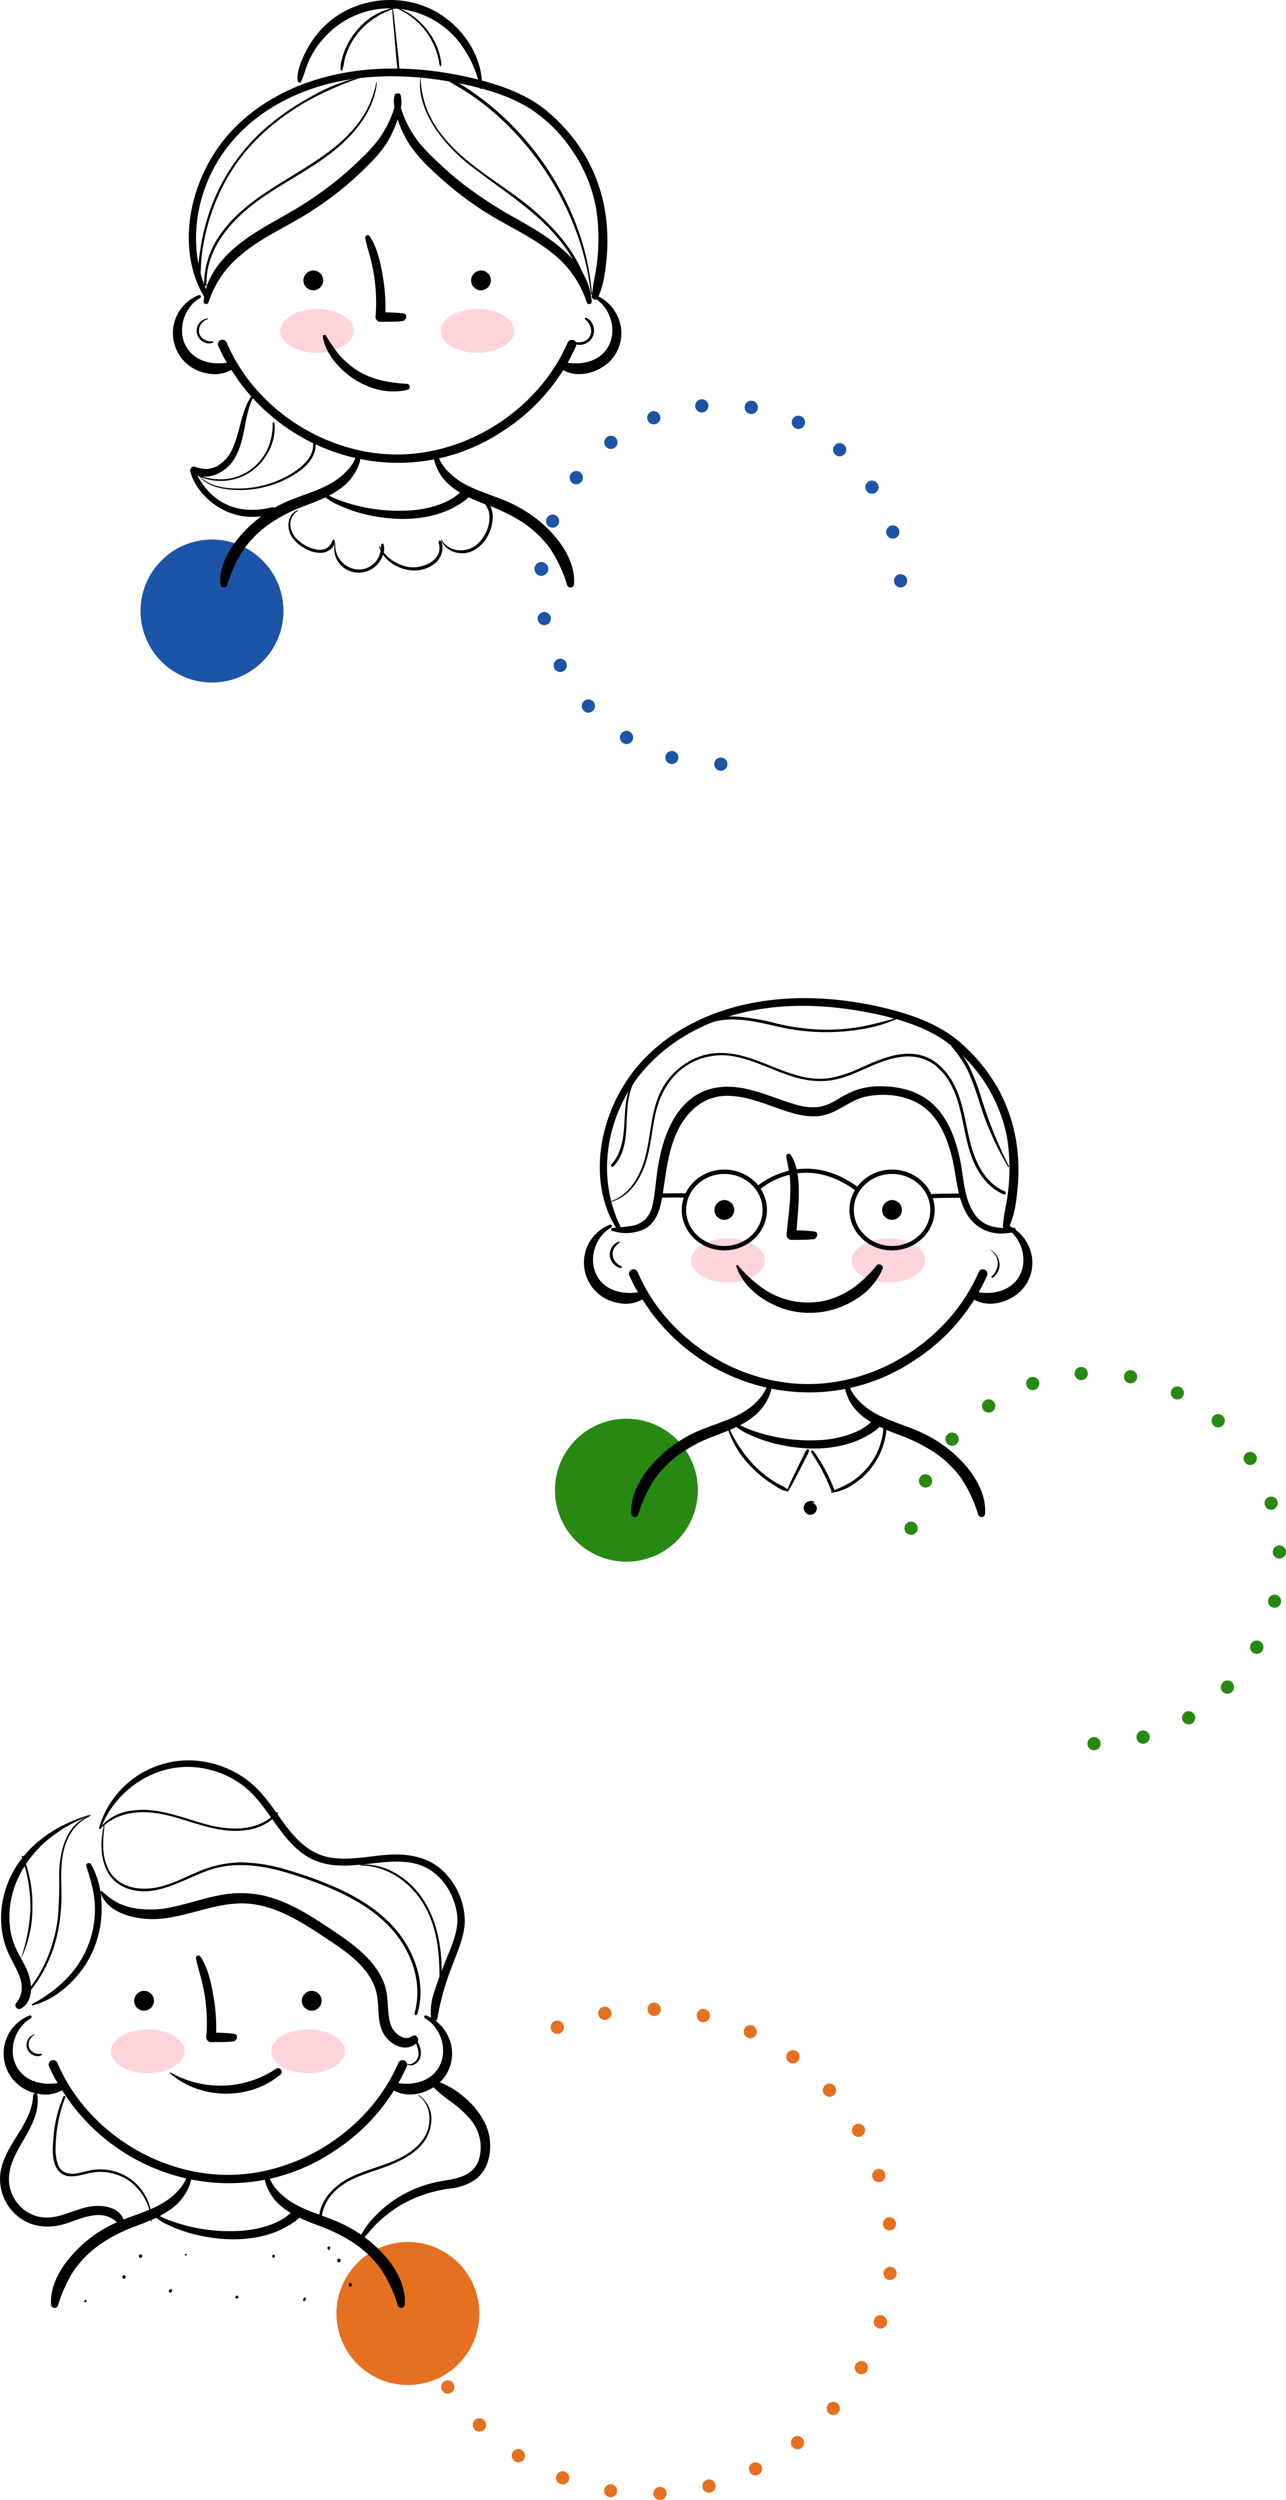 <svg id="グループ_8" data-name="グループ 8" xmlns="http://www.w3.org/2000/svg" xmlns:xlink="http://www.w3.org/1999/xlink" width="350" height="680" viewBox="0 0 350 680">
  <defs>
    <clipPath id="clip-path">
      <rect id="長方形_5" data-name="長方形 5" width="350" height="680" fill="none"/>
    </clipPath>
  </defs>
  <g id="グループ_7" data-name="グループ 7" clip-path="url(#clip-path)">
    <path id="パス_59" data-name="パス 59" d="M130.4,629.694a19.447,19.447,0,1,1-19.447-19.418A19.432,19.432,0,0,1,130.4,629.694" transform="translate(0.067 -0.467)" fill="#e57020"/>
    <path id="パス_60" data-name="パス 60" d="M50.2,558.354c0,3.3-4.488,5.968-10.024,5.968s-10.023-2.672-10.023-5.968,4.487-5.969,10.023-5.969S50.2,555.058,50.2,558.354" transform="translate(0.022 -0.423)" fill="#ffd4da"/>
    <path id="パス_61" data-name="パス 61" d="M73.781,558.354c0,3.3,4.488,5.968,10.024,5.968s10.023-2.672,10.023-5.968-4.487-5.969-10.023-5.969-10.024,2.672-10.024,5.969" transform="translate(0.054 -0.423)" fill="#ffd4da"/>
    <path id="パス_62" data-name="パス 62" d="M8.086,548.6A11.088,11.088,0,0,0,10.1,569.853a9.313,9.313,0,0,0,7.86-1.588c.755-.611-.07-1.757-.9-1.545-4.61,1.174-10.2.243-12.6-4.344-2.334-4.461-.362-10.541,3.95-13,.4-.23.132-.946-.325-.77" transform="translate(0.001 -0.42)"/>
    <path id="パス_63" data-name="パス 63" d="M115.572,549.372c4.312,2.463,6.284,8.543,3.95,13.005-2.4,4.585-7.988,5.517-12.6,4.343-.831-.211-1.657.933-.9,1.545,4,3.23,9.935,1.865,13.5-1.349a10.854,10.854,0,0,0,2.017-13.308A11.01,11.01,0,0,0,115.9,548.6c-.452-.174-.732.538-.325.77" transform="translate(0.078 -0.42)"/>
    <path id="パス_64" data-name="パス 64" d="M15.616,561.523c7.652,18.042,26.846,30.461,46.406,30.451s38.636-12.526,46.4-30.453a1.236,1.236,0,1,1,2.268.983,53.145,53.145,0,0,1-19.715,22.973c-23.566,15.863-55.02,9.427-71.764-13.091l-2.17-3.158q-.949-1.667-2-3.275c-.6-1.132-1.154-2.288-1.7-3.448a1.236,1.236,0,1,1,2.268-.983" transform="translate(0.01 -0.429)"/>
    <path id="パス_65" data-name="パス 65" d="M51.385,591.256c-.4.686-.567,1.459-.919,2.172a11.912,11.912,0,0,1-1.453,2.259,17.777,17.777,0,0,1-3.877,3.449c-3.426,2.279-7.47,3.419-11.265,4.914A35.186,35.186,0,0,0,17.39,616.595c-2.137,3.127-3.753,6.818-3.5,10.663a.96.96,0,0,0,1.876.254,39.664,39.664,0,0,1,4.071-9.111,28.8,28.8,0,0,1,7.03-7.237,40.811,40.811,0,0,1,9.679-5.055c3.752-1.436,7.526-2.8,10.69-5.351a13.879,13.879,0,0,0,3.585-4.293c.757-1.425,1.61-3.519,1.1-5.138a.3.3,0,0,0-.537-.07" transform="translate(0.01 -0.453)"/>
    <path id="パス_66" data-name="パス 66" d="M72.078,591.327c-.435,1.379.172,3.133.739,4.4a13.109,13.109,0,0,0,2.928,4.15c2.9,2.719,6.516,4.253,10.178,5.653a48.86,48.86,0,0,1,10.113,4.867,29.914,29.914,0,0,1,7.377,6.936,37.188,37.188,0,0,1,4.819,10.182.96.96,0,0,0,1.875-.254c.448-6.763-4.579-13.189-9.56-17.239a36.97,36.97,0,0,0-8.937-5.362c-3.852-1.631-7.954-2.74-11.607-4.817a19.1,19.1,0,0,1-4.476-3.535,12.405,12.405,0,0,1-1.772-2.447c-.465-.838-.658-1.78-1.141-2.6a.3.3,0,0,0-.537.07" transform="translate(0.053 -0.453)"/>
    <path id="パス_67" data-name="パス 67" d="M39.184,547.31a3.006,3.006,0,0,0,1.911-.789,3,3,0,0,0,.792-1.909l-.1-.718a2.7,2.7,0,0,0-.7-1.192l-.547-.421a2.7,2.7,0,0,0-1.364-.37,2.052,2.052,0,0,0-1.042.234,2.771,2.771,0,0,0-1.661,2.467l.1.717a2.694,2.694,0,0,0,.7,1.191l.547.422a2.679,2.679,0,0,0,1.364.368" transform="translate(0.027 -0.415)"/>
    <path id="パス_68" data-name="パス 68" d="M84.791,547.31a2.772,2.772,0,0,0,2.7-2.7l-.1-.718a2.7,2.7,0,0,0-.7-1.192l-.547-.421a2.7,2.7,0,0,0-1.364-.37,2.052,2.052,0,0,0-1.042.234,2.771,2.771,0,0,0-1.661,2.467l.1.717a2.694,2.694,0,0,0,.7,1.191l.547.422a2.679,2.679,0,0,0,1.364.368" transform="translate(0.06 -0.415)"/>
    <path id="パス_69" data-name="パス 69" d="M40.657,601.953a14.078,14.078,0,0,0,5.16,3.7,38.4,38.4,0,0,0,8.133,2.784c6.3,1.39,13.058,1.641,19.28-.3a23.7,23.7,0,0,0,4.872-2.112c1.427-.83,3.319-1.957,4.138-3.432a1.08,1.08,0,0,0-1.467-1.466c-1.264.719-2.266,1.894-3.521,2.671a20.208,20.208,0,0,1-3.877,1.859,30.035,30.035,0,0,1-8.942,1.619,46.838,46.838,0,0,1-17.281-2.522,22.592,22.592,0,0,1-6.229-3.147c-.215-.166-.407.169-.267.346" transform="translate(0.03 -0.46)"/>
    <path id="パス_70" data-name="パス 70" d="M53.313,533.1c.31,1.838.935,3.623,1.39,5.434.424,1.69.794,3.389,1.052,5.113a48.433,48.433,0,0,1,.345,10.893,1.338,1.338,0,0,0,1.327,1.325c1.97-.047,4.022.027,5.979-.19,1.069-.119,1.576-1.908.282-2.083-2.053-.28-4.191-.276-6.262-.377l1.327,1.325a50.954,50.954,0,0,0-.717-11.313c-.624-3.545-1.475-7.613-3.533-10.628a.655.655,0,0,0-1.192.5" transform="translate(0.039 -0.408)"/>
    <path id="パス_71" data-name="パス 71" d="M24.525,493.989C16.7,496.216,9.27,500.7,4.714,507.573c-4.738,7.147-5.945,16.547-2.269,24.405,1.967,4.2,5.467,8.7,2.026,13.12a1.018,1.018,0,0,0,1.229,1.59c3.575-1.943,3.042-7.13,1.728-10.273-.87-2.079-2.12-3.962-3.058-6.006a19.981,19.981,0,0,1-1.689-6.259c-.888-8.675,3.114-16.922,9.485-22.649a37.91,37.91,0,0,1,12.42-7.284c.14-.051.086-.269-.062-.227" transform="translate(0 -0.378)"/>
    <path id="パス_72" data-name="パス 72" d="M27.422,497.666c3.6-9.674,13.32-16.787,23.732-16.713a25.239,25.239,0,0,1,14.626,4.826c4.025,2.944,6.7,7.219,9.589,11.191,2.7,3.714,5.74,7.422,10.05,9.312,4.922,2.156,10.34,1.546,15.521.961,5.134-.579,10.791-1.277,15.5,1.378,4.371,2.466,7.1,7.207,7.889,12.07.744,4.576-1.554,9.17-3.193,13.323-1,2.527-2,5.057-2.809,7.653a17.524,17.524,0,0,0-1.053,7.511c.117.87,1.565,1.319,1.731.234a71.418,71.418,0,0,1,3.983-14.216c1.472-3.936,3.5-8.253,3.494-12.54a19.34,19.34,0,0,0-5.766-13.25c-4.009-3.895-9.371-4.89-14.786-4.583-5.49.311-11.162,1.789-16.643.656-5.166-1.066-8.74-4.759-11.764-8.842-2.991-4.039-5.659-8.44-9.635-11.617a27.037,27.037,0,0,0-14.845-5.789,25.374,25.374,0,0,0-26.1,18.3c-.089.314.371.429.481.133" transform="translate(0.02 -0.367)"/>
    <path id="パス_73" data-name="パス 73" d="M9.012,570.363C8.693,578.58.69,584.068.038,592.235A13.068,13.068,0,0,0,5.5,603.75c3.965,2.81,8.7,2.79,13.143,1.253s9.437-3.836,13.362.036c.829.816,1.958-.212,1.523-1.174-1.643-3.634-6.7-3.853-10.072-3.055-4.71,1.115-8.926,3.939-13.9,2.274a10.578,10.578,0,0,1-7.118-10c.015-4.053,2.272-7.638,4.228-11.034,2.089-3.625,4.122-7.538,3.5-11.848-.1-.678-1.131-.476-1.155.156" transform="translate(0 -0.436)"/>
    <path id="パス_74" data-name="パス 74" d="M98.615,609.49c1.661-1.681,3.024-3.581,4.812-5.162a37.741,37.741,0,0,1,5.643-4.167,36.852,36.852,0,0,1,13.465-4.484,14.81,14.81,0,0,0,6.728-2.38,9.959,9.959,0,0,0,3.348-4.649,14.311,14.311,0,0,0-1.24-11.765,22.023,22.023,0,0,0-5.253-6.162,21.472,21.472,0,0,0-7.066-4.117,1.036,1.036,0,0,0-1,1.717,44.25,44.25,0,0,0,5.237,4.223,27.563,27.563,0,0,1,4.871,4.6,11.719,11.719,0,0,1,2.058,10.843c-1.629,4.577-6.375,5.026-10.539,5.771a32.621,32.621,0,0,0-12.123,4.842,29.5,29.5,0,0,0-5.506,4.594,20.723,20.723,0,0,0-4.2,5.851c-.177.438.463.744.762.443" transform="translate(0.072 -0.434)"/>
    <path id="パス_75" data-name="パス 75" d="M8.941,545.828c5.542-1.442,10.3-5.43,13.6-10A28.078,28.078,0,0,0,27.6,517.9a22.664,22.664,0,0,0-2.827-10.457c-.4-.663-1.539-.239-1.289.543,1.232,3.84,2.34,7.552,2.346,11.627a26.748,26.748,0,0,1-2.4,11.213c-3.063,6.631-8.314,11.2-14.646,14.627a.206.206,0,0,0,.158.376" transform="translate(0.006 -0.388)"/>
    <path id="パス_76" data-name="パス 76" d="M27.305,515.124c2.039,6.008,10.267,7.572,15.781,7.206,8.091-.539,15.635-4.6,23.832-4.194,7.992.4,15.068,4.992,21.535,9.275,5.469,3.621,12.022,7.85,13.878,14.558,1.109,4.006-.088,8.791,2.552,12.326,1.982,2.652,5.953,4.349,8.621,1.638.849-.862-.274-2.458-1.335-1.729-2.42,1.666-5.315-1.129-5.95-3.374-1.019-3.6-.325-7.423-1.7-10.982-2.411-6.261-8.085-10.422-13.464-14.04-6.191-4.165-12.728-8.528-20.173-10.007a29.652,29.652,0,0,0-11.831.224c-3.984.816-7.846,2.127-11.82,2.988a27.06,27.06,0,0,1-10.566.413,16.973,16.973,0,0,1-4.754-1.544,21.424,21.424,0,0,1-4.12-3.042c-.205-.179-.592-.012-.491.285" transform="translate(0.02 -0.394)"/>
    <path id="パス_77" data-name="パス 77" d="M46.218,564.347c8.294,7.242,21.718,7.454,30.138.288.847-.72-.262-2.161-1.193-1.544a27.455,27.455,0,0,1-28.785,1.048c-.126-.074-.275.107-.16.208" transform="translate(0.034 -0.431)"/>
    <path id="パス_78" data-name="パス 78" d="M41.307,604.608a13.894,13.894,0,0,0-10.618-13.7,14.341,14.341,0,0,0-4.93-.342c-1.676.181-3.268.748-4.929,1.013-2.017.321-4-.1-4.951-2.086a12.36,12.36,0,0,1-.729-5.416,39.094,39.094,0,0,1,2.627-13.231c.108-.292-.382-.5-.508-.214a34.6,34.6,0,0,0-2.7,10.8c-.256,2.886-.678,6.983,1.319,9.406,2.171,2.635,5.779,1.226,8.537.637a13.935,13.935,0,0,1,10.905,2.269,14.631,14.631,0,0,1,5.811,10.864.082.082,0,0,0,.163,0" transform="translate(0.011 -0.437)"/>
    <path id="パス_79" data-name="パス 79" d="M24.221,494.344c-6.378,2.313-8.014,9.764-8.131,15.771a114.334,114.334,0,0,1-.34,11.786,42.274,42.274,0,0,1-2.692,10.556,34.807,34.807,0,0,1-6.644,10.617c-.274.3.171.744.446.445a37.633,37.633,0,0,0,8.911-17.908,48.8,48.8,0,0,0,.949-10.271c-.026-4.052-.322-8.24.762-12.194,1-3.66,3.228-7.084,6.813-8.628.1-.042.028-.21-.073-.173" transform="translate(0.005 -0.378)"/>
    <path id="パス_80" data-name="パス 80" d="M5.893,532.769a31.66,31.66,0,0,0,2.92-13.7,34.261,34.261,0,0,0-2.555-13.815c-.084-.194-.405-.056-.341.143a42.755,42.755,0,0,1,2.374,13.672,48.028,48.028,0,0,1-2.479,13.664.045.045,0,0,0,.081.034" transform="translate(0.004 -0.387)"/>
    <path id="パス_81" data-name="パス 81" d="M28.247,496.961c-1.49,6.18-.757,14.283,6.012,16.926,7.75,3.026,15.267-2.226,22.3-4.732,8.93-3.185,18.229-.7,26.837,2.317,7.935,2.784,15.906,6.3,21.948,12.316,6.3,6.268,9.916,15.469,7.432,24.243a.377.377,0,0,0,.726.2c2.307-7.092.043-14.947-4.132-20.881-4.61-6.553-11.661-10.879-18.916-13.986a107.484,107.484,0,0,0-11.928-4.272,46.049,46.049,0,0,0-13.031-2.169,30.839,30.839,0,0,0-12.367,2.892c-3.915,1.7-7.8,3.73-12.113,4.18-4.366.456-8.964-.757-11.286-4.765-2.141-3.693-1.777-8.18-1.306-12.245.012-.1-.15-.118-.173-.023" transform="translate(0.02 -0.38)"/>
    <path id="パス_82" data-name="パス 82" d="M27.641,497.5c5.12-5.023,12.455-4.842,18.956-3.115,6.7,1.782,13.319,4.815,20.411,3.762a13.617,13.617,0,0,0,8.559-4.365c.243-.29-.156-.706-.421-.422C70.276,498.6,62.7,498.324,56.3,496.631c-6.7-1.771-13.32-4.82-20.408-3.774a12.93,12.93,0,0,0-8.489,4.412c-.127.164.078.389.235.235" transform="translate(0.02 -0.377)"/>
    <path id="パス_83" data-name="パス 83" d="M98.127,507.794c7.246.043,13.6,4.581,17.189,10.688,4.182,7.119,4.394,15.592,4.167,23.61-.007.227.321.216.345,0,1.315-11.97-1.26-26.372-12.889-32.54a16.659,16.659,0,0,0-8.811-2.014.128.128,0,0,0,0,.257" transform="translate(0.072 -0.389)"/>
    <path id="パス_84" data-name="パス 84" d="M113.859,570.455c2.72,1.947,3.439,5.585,2.656,8.7-.866,3.448-3.625,5.935-6.611,7.65-6.23,3.576-14.266,4.023-19.494,9.311-2.434,2.46-4.163,5.921-3.513,9.443.068.367.7.288.659-.089-.467-3.944,1.517-7.46,4.517-9.92,3.211-2.633,7.331-3.847,11.191-5.182,5.861-2.027,13.062-5.19,13.959-12.16a7.914,7.914,0,0,0-3.27-7.912c-.105-.066-.194.094-.1.164" transform="translate(0.064 -0.437)"/>
    <path id="パス_85" data-name="パス 85" d="M9.3,553.77a3.013,3.013,0,0,0-.222,5.653,2.7,2.7,0,0,0,2.115.079.241.241,0,0,0-.128-.464,2.913,2.913,0,0,1-3.155-1.729,2.874,2.874,0,0,1,1.456-3.384.085.085,0,0,0-.065-.155" transform="translate(0.005 -0.424)"/>
    <path id="パス_86" data-name="パス 86" d="M110.812,562c1.4.636,2.837-.395,3.385-1.68.75-1.757-.085-3.813-1.032-5.315-.135-.215-.52-.08-.427.18.508,1.433,1.417,3.061.983,4.624-.325,1.171-1.541,2.333-2.831,2-.107-.027-.186.137-.078.186" transform="translate(0.081 -0.425)"/>
    <path id="パス_87" data-name="パス 87" d="M33.73,620.273a.482.482,0,0,0,0-.963.482.482,0,0,0,0,.963" transform="translate(0.024 -0.474)"/>
    <path id="パス_88" data-name="パス 88" d="M38.225,614.605a.482.482,0,0,0,0-.963.482.482,0,0,0,0,.963" transform="translate(0.028 -0.47)"/>
    <path id="パス_89" data-name="パス 89" d="M46.142,623.213l-.056.043a.273.273,0,0,0-.045.053l-.042.055a.27.27,0,0,0-.061.126c-.008.04-.015.081-.023.122a.332.332,0,0,0,.087.326.341.341,0,0,0,.148.086.337.337,0,0,0,.178,0c.041-.008.081-.014.122-.023.007,0,.1-.039.1-.043l.007-.006.014-.011.013-.01.086-.066,0,0,.006-.007.045-.057a.316.316,0,0,0,.085-.134.368.368,0,0,0,0-.318.313.313,0,0,0-.085-.133l-.084-.065a.415.415,0,0,0-.209-.056l-.11.015a.41.41,0,0,0-.182.106" transform="translate(0.034 -0.477)"/>
    <path id="パス_90" data-name="パス 90" d="M23.406,626.572l.149-.223.021-.051a.163.163,0,0,0,0-.085.1.1,0,0,0-.015-.054.151.151,0,0,0-.044-.068l-.043-.034-.051-.021a.154.154,0,0,0-.085,0,.161.161,0,0,0-.079.025l-.223.149a.276.276,0,0,0-.1.1.268.268,0,0,0-.037.135l.01.071a.261.261,0,0,0,.069.118.2.2,0,0,0,.086.056.215.215,0,0,0,.1.023.281.281,0,0,0,.135-.037.277.277,0,0,0,.1-.1" transform="translate(0.017 -0.479)"/>
    <path id="パス_91" data-name="パス 91" d="M50.539,613.981a.248.248,0,0,0,0-.5.248.248,0,0,0,0,.5" transform="translate(0.037 -0.47)"/>
    <path id="パス_92" data-name="パス 92" d="M64.416,625.666a.4.4,0,0,0,0-.805.4.4,0,0,0,0,.805" transform="translate(0.047 -0.478)"/>
    <path id="パス_93" data-name="パス 93" d="M74.059,614.314l.044.072a.815.815,0,0,0,.05.069.265.265,0,0,0,.231.132.269.269,0,0,0,.135-.036.277.277,0,0,0,.1-.1c.017-.023.034-.045.049-.069s.03-.048.044-.072a.376.376,0,1,0-.649,0" transform="translate(0.054 -0.47)"/>
    <path id="パス_94" data-name="パス 94" d="M83.021,626.184l.034-.047a.59.59,0,0,0,.055-.123l.02-.049a.213.213,0,0,0,.014-.051c.011-.071.023-.143.034-.215l.009-.064a.186.186,0,0,0-.021-.093.225.225,0,0,0-.1-.115.289.289,0,0,0-.121-.033.254.254,0,0,0-.171.071l-.156.149a.765.765,0,0,0-.111.147.8.8,0,0,0-.076.175.233.233,0,0,0-.006.128.246.246,0,0,0,.038.12l.051.065a.234.234,0,0,0,.1.067.164.164,0,0,0,.081.022.257.257,0,0,0,.129-.006l.077-.033a.325.325,0,0,0,.115-.115" transform="translate(0.061 -0.479)"/>
    <path id="パス_95" data-name="パス 95" d="M95.3,622.423a.482.482,0,0,0,0-.963.482.482,0,0,0,0,.963" transform="translate(0.07 -0.476)"/>
    <path id="パス_96" data-name="パス 96" d="M89.7,612.168c0-.049.009-.1.013-.146l-.206.271.023-.007a.274.274,0,0,0,.126-.066.285.285,0,0,0,.1-.1c.012-.03.025-.059.037-.089a.382.382,0,0,0,0-.2c-.009-.048-.017-.1-.026-.146l-.034-.082a.28.28,0,0,0-.088-.1.187.187,0,0,0-.076-.044.262.262,0,0,0-.132-.029l-.091.012-.081.035a.389.389,0,0,0-.158.2c-.008.049-.017.1-.025.146a.272.272,0,0,0-.007.147.277.277,0,0,0,.044.138l.058.074a.371.371,0,0,0,.162.095l.024.007c-.069-.09-.138-.18-.206-.271,0,.049.008.1.013.146a.192.192,0,0,0,.023.1.2.2,0,0,0,.055.086.267.267,0,0,0,.379,0l.041-.054a.259.259,0,0,0,.037-.135" transform="translate(0.065 -0.468)"/>
    <path id="パス_97" data-name="パス 97" d="M92.17,615.774a.478.478,0,0,0,0-.955.478.478,0,0,0,0,.955" transform="translate(0.067 -0.471)"/>
    <path id="パス_98" data-name="パス 98" d="M92.17,615.774a.478.478,0,0,0,0-.955.478.478,0,0,0,0,.955" transform="translate(0.067 -0.471)"/>
    <path id="パス_99" data-name="パス 99" d="M177.754,678.7a1.8,1.8,0,1,1,1.882,1.709c-.036,0-.063.009-.09.009a1.8,1.8,0,0,1-1.792-1.718m-11.952.935h0a1.771,1.771,0,1,1,.279.027,1.467,1.467,0,0,1-.279-.027m25.336-2.581a1.8,1.8,0,1,1,3.486-.9,1.783,1.783,0,0,1-1.288,2.185,1.6,1.6,0,0,1-.45.063,1.806,1.806,0,0,1-1.747-1.349m-38.719-.989a1.784,1.784,0,0,1-1.045-2.32,1.8,1.8,0,1,1,1.684,2.437,1.749,1.749,0,0,1-.639-.117m51.5-3.345a1.8,1.8,0,1,1,2.4.827,1.887,1.887,0,0,1-.793.18,1.782,1.782,0,0,1-1.612-1.007m-63.884-2.851a1.811,1.811,0,1,1,.964.279,1.791,1.791,0,0,1-.964-.279m75.511-3.966a1.8,1.8,0,1,1,2.531.315,1.777,1.777,0,0,1-1.108.378,1.8,1.8,0,0,1-1.423-.693m-86.382-4.6a1.818,1.818,0,1,1,1.261.5,1.842,1.842,0,0,1-1.261-.5m96.371-4.443a1.8,1.8,0,1,1,2.54-.207v.009a1.789,1.789,0,0,1-1.369.63,1.815,1.815,0,0,1-1.171-.432m-105.251-6.178a1.811,1.811,0,1,1,1.5.791,1.8,1.8,0,0,1-1.5-.791m113.186-4.712a1.8,1.8,0,1,1,2.45-.71,1.818,1.818,0,0,1-1.585.935,1.8,1.8,0,0,1-.865-.225m-119.707-7.482h0a1.8,1.8,0,1,1,2.351.98,1.854,1.854,0,0,1-.685.135,1.8,1.8,0,0,1-1.666-1.115M239.035,633.7a1.822,1.822,0,1,1,.522.072,1.744,1.744,0,0,1-.522-.072m2.954-13.148a1.79,1.79,0,1,1,.171.009,1.087,1.087,0,0,1-.171-.009M240.206,605.5a1.8,1.8,0,1,1,2,1.574,1.753,1.753,0,0,1-.207.018,1.8,1.8,0,0,1-1.792-1.592m-2.837-12.788a1.8,1.8,0,0,1,3.423-1.133,1.8,1.8,0,0,1-3.423,1.133m-5.359-11.961a1.8,1.8,0,1,1,2.459.656,1.74,1.74,0,0,1-.9.243,1.8,1.8,0,0,1-1.558-.9m-7.683-10.612a1.806,1.806,0,1,1,1.351.6,1.811,1.811,0,0,1-1.351-.6m-9.691-8.822h0a1.81,1.81,0,1,1,1.072.351,1.777,1.777,0,0,1-1.072-.351m-11.285-6.673a1.786,1.786,0,1,1,.757.171,1.75,1.75,0,0,1-.757-.171m-53.436-2.158a1.8,1.8,0,1,1,1.666,1.124,1.8,1.8,0,0,1-1.666-1.124M190.94,550.4a1.809,1.809,0,1,1,.414.045,2.164,2.164,0,0,1-.414-.045m-28.182-2.05a1.8,1.8,0,1,1,2.1,1.439,2.166,2.166,0,0,1-.333.027,1.793,1.793,0,0,1-1.765-1.466m15.176.4a1.816,1.816,0,1,1,.045,0Z" transform="translate(0.083 -0.417)" fill="#e57020"/>
    <path id="パス_100" data-name="パス 100" d="M77.116,166.279a19.447,19.447,0,1,1-19.447-19.418,19.432,19.432,0,0,1,19.447,19.418" transform="translate(0.028 -0.112)" fill="#1c54a7"/>
    <path id="パス_101" data-name="パス 101" d="M96.239,90.065c0,3.3-4.488,5.968-10.024,5.968s-10.023-2.672-10.023-5.968S80.678,84.1,86.214,84.1s10.024,2.672,10.024,5.968" transform="translate(0.056 -0.064)" fill="#ffd4da"/>
    <path id="パス_102" data-name="パス 102" d="M119.814,90.065c0,3.3,4.488,5.968,10.024,5.968s10.023-2.672,10.023-5.968S135.374,84.1,129.838,84.1s-10.024,2.672-10.024,5.968" transform="translate(0.088 -0.064)" fill="#ffd4da"/>
    <path id="パス_103" data-name="パス 103" d="M54.12,80.313a11.088,11.088,0,0,0,2.014,21.252,9.317,9.317,0,0,0,7.86-1.588c.755-.612-.07-1.757-.9-1.546-4.61,1.174-10.2.243-12.6-4.343-2.333-4.461-.362-10.542,3.95-13,.4-.231.132-.946-.325-.771" transform="translate(0.035 -0.061)"/>
    <path id="パス_104" data-name="パス 104" d="M161.605,81.083c4.312,2.463,6.284,8.544,3.95,13.005-2.4,4.585-7.988,5.517-12.6,4.343-.831-.211-1.657.934-.9,1.546,4,3.23,9.935,1.864,13.5-1.35a10.853,10.853,0,0,0,2.017-13.308,11.015,11.015,0,0,0-5.648-5.006c-.452-.173-.732.539-.325.77" transform="translate(0.112 -0.061)"/>
    <path id="パス_105" data-name="パス 105" d="M61.649,93.235c7.652,18.042,26.846,30.461,46.407,30.451s38.636-12.526,46.4-30.453a1.236,1.236,0,0,1,2.269.983,53.154,53.154,0,0,1-19.716,22.973c-23.566,15.863-55.02,9.427-71.764-13.091l-2.17-3.158q-.949-1.667-2-3.274c-.6-1.132-1.154-2.288-1.7-3.448a1.236,1.236,0,1,1,2.268-.983" transform="translate(0.044 -0.071)"/>
    <path id="パス_106" data-name="パス 106" d="M97.418,122.968c-.4.686-.567,1.459-.919,2.172a11.957,11.957,0,0,1-1.452,2.259,17.806,17.806,0,0,1-3.878,3.449c-3.425,2.279-7.47,3.419-11.265,4.914a35.186,35.186,0,0,0-16.481,12.543c-2.137,3.127-3.753,6.818-3.5,10.663a.96.96,0,0,0,1.876.254,39.665,39.665,0,0,1,4.071-9.111,28.8,28.8,0,0,1,7.03-7.237,40.83,40.83,0,0,1,9.679-5.055c3.752-1.436,7.526-2.8,10.69-5.351a13.879,13.879,0,0,0,3.585-4.293c.757-1.425,1.61-3.519,1.1-5.138a.3.3,0,0,0-.537-.07" transform="translate(0.044 -0.094)"/>
    <path id="パス_107" data-name="パス 107" d="M118.111,123.038c-.435,1.379.172,3.133.74,4.4a13.106,13.106,0,0,0,2.927,4.15c2.9,2.719,6.516,4.253,10.178,5.653a48.863,48.863,0,0,1,10.113,4.867,29.914,29.914,0,0,1,7.377,6.936,37.188,37.188,0,0,1,4.819,10.182.96.96,0,0,0,1.876-.254c.447-6.763-4.58-13.189-9.561-17.239a36.969,36.969,0,0,0-8.937-5.362c-3.852-1.631-7.954-2.74-11.607-4.817a19.1,19.1,0,0,1-4.476-3.535,12.358,12.358,0,0,1-1.771-2.447c-.466-.838-.659-1.78-1.142-2.6a.3.3,0,0,0-.537.07" transform="translate(0.087 -0.094)"/>
    <path id="パス_108" data-name="パス 108" d="M85.217,79.022a2.774,2.774,0,0,0,2.7-2.7l-.1-.718a2.694,2.694,0,0,0-.7-1.191l-.547-.422a2.689,2.689,0,0,0-1.364-.369,2.774,2.774,0,0,0-2.7,2.7l.1.717a2.694,2.694,0,0,0,.7,1.191l.547.422a2.689,2.689,0,0,0,1.364.369" transform="translate(0.061 -0.056)"/>
    <path id="パス_109" data-name="パス 109" d="M130.825,79.022a2.774,2.774,0,0,0,2.7-2.7l-.1-.718a2.694,2.694,0,0,0-.7-1.191l-.547-.422a2.689,2.689,0,0,0-1.364-.369,2.774,2.774,0,0,0-2.7,2.7l.1.717a2.694,2.694,0,0,0,.7,1.191l.547.422a2.689,2.689,0,0,0,1.364.369" transform="translate(0.094 -0.056)"/>
    <path id="パス_110" data-name="パス 110" d="M56.868,80.593c-5.344-11.088-4.45-24.1,1.287-34.851,6.134-11.491,17.3-19.024,29.676-22.512,12.63-3.559,26-2.951,38.722-.211,6.193,1.332,12.441,3.242,17.83,6.647a40.36,40.36,0,0,1,11.494,11.562,40.658,40.658,0,0,1,6.268,15.181,53.024,53.024,0,0,1-.341,18.971,50,50,0,0,0-.764,5.293.858.858,0,0,0,1.588.429c1.589-3.309,2.074-7.035,2.413-10.667a51.215,51.215,0,0,0-.008-9.962A44.666,44.666,0,0,0,159.9,43.558a47.047,47.047,0,0,0-10.681-13.013c-4.931-4.232-11.145-6.716-17.351-8.42-12.954-3.556-27.073-4.694-40.272-1.9C78.459,23,65.911,29.986,58.47,41.406c-6.716,10.309-9.526,24.148-4.739,35.8a27.5,27.5,0,0,0,2.1,4,.6.6,0,0,0,1.041-.608" transform="translate(0.038 -0.014)"/>
    <path id="パス_111" data-name="パス 111" d="M86.691,133.665a14.079,14.079,0,0,0,5.16,3.7,38.456,38.456,0,0,0,8.133,2.784c6.3,1.39,13.058,1.641,19.28-.3a23.669,23.669,0,0,0,4.872-2.112c1.427-.83,3.319-1.957,4.138-3.432a1.08,1.08,0,0,0-1.467-1.466c-1.264.719-2.266,1.894-3.521,2.671a20.206,20.206,0,0,1-3.877,1.859,30.033,30.033,0,0,1-8.942,1.619,46.836,46.836,0,0,1-17.281-2.522,22.591,22.591,0,0,1-6.229-3.147c-.215-.166-.407.169-.267.346" transform="translate(0.064 -0.102)"/>
    <path id="パス_112" data-name="パス 112" d="M99.347,64.814c.309,1.838.935,3.623,1.39,5.434.424,1.69.794,3.389,1.052,5.113a48.433,48.433,0,0,1,.345,10.893,1.337,1.337,0,0,0,1.327,1.325c1.97-.047,4.022.027,5.979-.19,1.069-.119,1.576-1.908.282-2.083-2.053-.28-4.191-.276-6.262-.377l1.327,1.325a51.013,51.013,0,0,0-.717-11.313c-.624-3.545-1.476-7.613-3.533-10.628a.655.655,0,0,0-1.192.5" transform="translate(0.073 -0.049)"/>
    <path id="パス_113" data-name="パス 113" d="M108.161,25.707a29.48,29.48,0,0,1-4.894,11.85A37.767,37.767,0,0,1,98.489,42.9q-2.98,2.975-6.231,5.662a100.714,100.714,0,0,1-14.246,9.713C72.979,61.152,67.8,63.9,63.427,67.762c-4.179,3.69-7.672,8.585-8.043,14.3-.051.785,1.129.9,1.341.181a27.219,27.219,0,0,1,8.536-12.652c4.425-3.853,9.756-6.5,14.83-9.379a91.838,91.838,0,0,0,14.235-9.862q3.281-2.789,6.287-5.883a33.606,33.606,0,0,0,4.476-5.358,30.984,30.984,0,0,0,3.183-6.876c.653-2,1.375-4.452.66-6.527-.115-.335-.707-.424-.773,0" transform="translate(0.041 -0.019)"/>
    <path id="パス_114" data-name="パス 114" d="M107.4,25.707c-.617,1.795-.125,3.863.383,5.627a31.2,31.2,0,0,0,2.649,6.4c2.442,4.425,6.353,8.015,10.1,11.337A88.013,88.013,0,0,0,134.482,59.2c5.067,2.968,10.429,5.536,15.085,9.15a28.022,28.022,0,0,1,10.044,13.9c.211.712,1.392.612,1.341-.181-.728-11.226-11.973-17.751-20.68-22.684a114.63,114.63,0,0,1-14.514-9.464q-3.389-2.666-6.511-5.65a53.918,53.918,0,0,1-5.414-5.643,28.748,28.748,0,0,1-5.658-12.917c-.066-.423-.657-.335-.773,0" transform="translate(0.079 -0.019)"/>
    <path id="パス_115" data-name="パス 115" d="M131.1,23.985c.41-9.709-6.746-18.834-15.571-22.25C106.014-1.948,94.62.311,87.58,7.764a26.7,26.7,0,0,0-4.53,6.488c-1.119,2.266-2.367,5.141-2.1,7.719.044.434.692.741.924.25.932-1.976,1.369-4.156,2.34-6.135a24.722,24.722,0,0,1,3.525-5.34,24,24,0,0,1,36.468-.152,29.943,29.943,0,0,1,6.429,13.454c.059.269.454.2.465-.063" transform="translate(0.059 0)"/>
    <path id="パス_116" data-name="パス 116" d="M68.537,107.583c-2.914,4.2-3.115,9.422-5.086,14.023a10.2,10.2,0,0,1-4.3,5.192,6.921,6.921,0,0,1-3.029.851A10.613,10.613,0,0,1,52.916,127a.837.837,0,0,0-.809,1.387c1.624,1.777,4.566,1.565,6.626.758a10.534,10.534,0,0,0,5.391-4.943c2.754-5.087,2.206-11.233,4.9-16.338a.282.282,0,0,0-.487-.284" transform="translate(0.038 -0.082)"/>
    <path id="パス_117" data-name="パス 117" d="M51.712,128.144c1.054,4.29,4.478,8.079,8.267,10.218a17.3,17.3,0,0,0,14.436,1.33.831.831,0,0,0-.442-1.6c-4.488,1.1-9.159,1.005-13.294-1.252-3.779-2.061-6.116-5.328-7.882-9.152-.289-.628-1.24-.174-1.085.457" transform="translate(0.038 -0.098)"/>
    <path id="パス_118" data-name="パス 118" d="M87.793,91.729c.777,4.589,4.51,8.8,8.276,11.3,4.32,2.868,9.733,4.358,14.831,3.032a.811.811,0,0,0-.215-1.585c-4.646-.271-9.375-1.059-13.376-3.564a22.809,22.809,0,0,1-4.875-4.119,45.65,45.65,0,0,1-3.782-5.424.473.473,0,0,0-.86.362" transform="translate(0.065 -0.07)"/>
    <path id="パス_119" data-name="パス 119" d="M53.024,129.109a14.644,14.644,0,0,0,15.167-.692c4.1-2.779,7.084-8.184,6.446-13.216a.237.237,0,0,0-.474,0,16.563,16.563,0,0,1-1.47,7.188A14.563,14.563,0,0,1,67.945,128c-4.431,3.082-10.038,3.09-14.863,1.013-.066-.029-.123.061-.058.1" transform="translate(0.039 -0.088)"/>
    <path id="パス_120" data-name="パス 120" d="M54.1,129.51c1.766,2.364,4.769,3.262,7.578,3.643a27.625,27.625,0,0,0,10.583-.671,26.642,26.642,0,0,0,9.5-4.485c2.293-1.76,4.334-4.283,4.083-7.329-.036-.435-.721-.439-.685,0,.262,3.188-2.126,5.668-4.556,7.375a27.235,27.235,0,0,1-8.658,3.991,28.124,28.124,0,0,1-9.321.85c-3.136-.238-6.261-1.039-8.466-3.415-.025-.028-.076.01-.053.041" transform="translate(0.04 -0.092)"/>
    <path id="パス_121" data-name="パス 121" d="M107.479,2.06A17.342,17.342,0,0,0,97.1,8.209a19.862,19.862,0,0,0-3.18,5.105,18.332,18.332,0,0,0-.959,2.891,6.443,6.443,0,0,0-.271,2.885c.04.161.31.22.383.05a15.3,15.3,0,0,0,.585-2.619,18.194,18.194,0,0,1,.876-2.741,19.329,19.329,0,0,1,3.142-5.165,21.166,21.166,0,0,1,9.861-6.333.115.115,0,0,0-.061-.222" transform="translate(0.068 -0.002)"/>
    <path id="パス_122" data-name="パス 122" d="M105.688,1.446a20.339,20.339,0,0,1,9.385,6.129,19.972,19.972,0,0,1,4.493,10.2c.042.274.5.211.485-.066-.518-7.6-6.937-14.787-14.337-16.359a.051.051,0,0,0-.027.1" transform="translate(0.078 -0.001)"/>
    <path id="パス_123" data-name="パス 123" d="M106.659,2.113c.115,2.739.411,5.472.651,8.2s.424,5.478.746,8.2c.042.356.6.371.569,0-.213-2.791-.568-5.578-.865-8.362-.286-2.689-.52-5.391-.929-8.064-.015-.1-.177-.075-.173.023" transform="translate(0.078 -0.002)"/>
    <path id="パス_124" data-name="パス 124" d="M102.386,22.372c-4.167,21.654-30.211,24.754-41.9,40.637a23.532,23.532,0,0,0-4.981,14.479c.012.426.676.428.664,0C55.881,67,63.879,58.813,71.983,53.327c8.368-5.664,17.915-9.92,24.546-17.791,3.106-3.685,5.644-8.261,6-13.144a.074.074,0,0,0-.145-.02" transform="translate(0.041 -0.017)"/>
    <path id="パス_125" data-name="パス 125" d="M97.644,21.057a49.863,49.863,0,0,0-13.278,5.391,69.3,69.3,0,0,0-12.325,8.567,53.175,53.175,0,0,0-15.8,24.924,56.645,56.645,0,0,0-1.852,8.592,33.831,33.831,0,0,0-.37,8.856.19.19,0,0,0,.38,0c.221-2.543.159-5.093.447-7.636a55.3,55.3,0,0,1,1.467-7.808,56.05,56.05,0,0,1,5.994-14.356c4.979-8.39,12.38-14.854,20.753-19.752a88.5,88.5,0,0,1,14.648-6.55.119.119,0,0,0-.063-.229" transform="translate(0.04 -0.016)"/>
    <path id="パス_126" data-name="パス 126" d="M114.316,21.172c-.613,4.7,1.38,9.616,3.863,13.51a45.068,45.068,0,0,0,10.736,11.1c8.095,6.266,16.882,11.579,23.379,19.655a35.9,35.9,0,0,1,7.224,14.727c.093.414.7.233.628-.173-1.584-9.294-8.159-16.987-15.12-22.934-7.9-6.754-17.651-11.518-24.311-19.661a29.587,29.587,0,0,1-4.66-7.767,27.158,27.158,0,0,1-1.678-8.452.031.031,0,0,0-.061,0" transform="translate(0.084 -0.016)"/>
    <path id="パス_127" data-name="パス 127" d="M161.016,80c-1.46-19.137-11.709-37.507-26.127-50a69.846,69.846,0,0,0-6.282-4.862,33.853,33.853,0,0,0-6.75-3.886c-.336-.129-.5.37-.232.551,1.937,1.316,4.041,2.385,5.989,3.7s3.829,2.708,5.636,4.2a76.309,76.309,0,0,1,10,10.028,79.1,79.1,0,0,1,14.041,24.849A69.8,69.8,0,0,1,160.738,80c.018.175.292.18.278,0" transform="translate(0.089 -0.016)"/>
    <path id="パス_128" data-name="パス 128" d="M56.465,86.687a3.294,3.294,0,0,0-2.93,2.809,3.426,3.426,0,0,0,1.949,3.639,2.87,2.87,0,0,0,2.4.158c.191-.083.091-.395-.1-.385a3.932,3.932,0,0,1-2.271-.5,3.005,3.005,0,0,1-1.356-1.771,3.352,3.352,0,0,1,2.336-3.74.109.109,0,0,0-.029-.213" transform="translate(0.039 -0.066)"/>
    <path id="パス_129" data-name="パス 129" d="M155.616,93.295a3.983,3.983,0,0,0,4.585-.357,3.884,3.884,0,0,0,1.059-4.484,3.169,3.169,0,0,0-1.894-1.951c-.236-.075-.451.264-.251.43a4.032,4.032,0,0,1,1.662,3.47,3.173,3.173,0,0,1-2.629,2.711,3.541,3.541,0,0,1-2.265-.276.264.264,0,0,0-.267.456" transform="translate(0.114 -0.066)"/>
    <path id="パス_130" data-name="パス 130" d="M80.912,138.869c-2.715,1.172-3.036,4.709-1.69,7.018a9.274,9.274,0,0,0,3.492,3.241,8.052,8.052,0,0,0,5.145,1.306c1.45-.24,3.356-1.5,3.2-3.172a.341.341,0,0,0-.665-.09,3.6,3.6,0,0,1-1.351,1.9,3.937,3.937,0,0,1-2.53.566,9.845,9.845,0,0,1-5.183-2.383,6.01,6.01,0,0,1-2.353-4.232,4.159,4.159,0,0,1,2.05-3.959c.13-.068.016-.249-.113-.193" transform="translate(0.058 -0.106)"/>
    <path id="パス_131" data-name="パス 131" d="M91.094,147.825a6.473,6.473,0,0,0,3.738,7.492,6.928,6.928,0,0,0,8.336-2.323,7.184,7.184,0,0,0,1.083-2.326,3.666,3.666,0,0,0,.046-2.536.337.337,0,0,0-.607.079,4.186,4.186,0,0,0-.1,1.223,6.113,6.113,0,0,1-.225,1.186,6.339,6.339,0,0,1-1.227,2.3,5.97,5.97,0,0,1-4.723,2.093,6.562,6.562,0,0,1-6.207-7.172c.005-.065-.1-.077-.113-.015" transform="translate(0.067 -0.113)"/>
    <path id="パス_132" data-name="パス 132" d="M103.054,148.681c1.1,3.876,5.288,6.4,9.158,6.584a8.885,8.885,0,0,0,5.981-1.839,5.526,5.526,0,0,0,1.929-5.965c-.177-.527-1.015-.3-.838.23,1.524,4.546-3.954,7.05-7.644,6.706a11.141,11.141,0,0,1-8.463-5.768.068.068,0,0,0-.124.052" transform="translate(0.076 -0.113)"/>
    <path id="パス_133" data-name="パス 133" d="M119.951,146.774c.835,2.986,4.466,4.347,7.3,3.631,3.453-.873,5.832-4.243,6.537-7.585.377-1.791.433-4.486-1.088-5.821a.391.391,0,0,0-.611.472,9.564,9.564,0,0,1,.772,1.5,5.736,5.736,0,0,1,.267,1.476,8.854,8.854,0,0,1-.431,3.116,9.846,9.846,0,0,1-3.229,4.832c-2.949,2.291-7.608,1.808-9.47-1.635a.024.024,0,0,0-.043.018" transform="translate(0.088 -0.105)"/>
    <path id="パス_134" data-name="パス 134" d="M194.276,207.927a1.8,1.8,0,1,1,1.8,1.8,1.8,1.8,0,0,1-1.8-1.8m-12.024-.108h0a1.777,1.777,0,1,1,.486.072,1.519,1.519,0,0,1-.486-.072m-12.78-5.612a1.8,1.8,0,1,1,2.477-.585,1.818,1.818,0,0,1-1.54.854,1.767,1.767,0,0,1-.937-.27m-10.763-8.876a1.8,1.8,0,1,1,2.54.108,1.805,1.805,0,0,1-1.216.477,1.786,1.786,0,0,1-1.324-.585m-7.953-11.457h.009a1.8,1.8,0,1,1,2.414.791,1.767,1.767,0,0,1-.811.2,1.8,1.8,0,0,1-1.612-.989m-4.5-13.193a1.8,1.8,0,1,1,2.108,1.43,2.2,2.2,0,0,1-.342.027,1.792,1.792,0,0,1-1.765-1.457M243.2,158.087a1.8,1.8,0,1,1,1.837,1.763H245a1.8,1.8,0,0,1-1.8-1.763m-96.038-1.376a1.884,1.884,0,1,1,.153,0ZM241.155,145.3a1.8,1.8,0,1,1,2.252,1.2,1.757,1.757,0,0,1-.522.081,1.818,1.818,0,0,1-1.729-1.277m-91.507-1.808a1.789,1.789,0,1,1,.63.117,1.95,1.95,0,0,1-.63-.117m86.04-9.928a1.8,1.8,0,1,1,2.495.531,1.774,1.774,0,0,1-.973.288,1.818,1.818,0,0,1-1.522-.818m-80.024-2.113a1.807,1.807,0,1,1,1.072.351,1.74,1.74,0,0,1-1.072-.351m71.558-7.7h0a1.8,1.8,0,1,1,2.387-2.7,1.8,1.8,0,0,1-1.2,3.148,1.815,1.815,0,0,1-1.189-.45M164.734,121.5a1.8,1.8,0,1,1,2.522.324,1.814,1.814,0,0,1-2.522-.324m51.68-4.9a1.812,1.812,0,1,1,.775.171,1.828,1.828,0,0,1-.775-.171m-40.251-2.221a1.8,1.8,0,1,1,2.342,1,1.765,1.765,0,0,1-.666.135,1.788,1.788,0,0,1-1.675-1.133m27.893-1.709a1.788,1.788,0,0,1-1.477-2.068,1.8,1.8,0,1,1,3.549.6,1.786,1.786,0,0,1-1.765,1.493,1.687,1.687,0,0,1-.306-.027m-14.951-2.005a1.8,1.8,0,1,1,1.981,1.6,1.331,1.331,0,0,1-.189.009,1.8,1.8,0,0,1-1.792-1.61" transform="translate(0.107 -0.083)" fill="#1c54a7"/>
    <path id="パス_135" data-name="パス 135" d="M189.82,405.59a19.447,19.447,0,1,1-19.447-19.418A19.432,19.432,0,0,1,189.82,405.59" transform="translate(0.111 -0.296)" fill="#278911"/>
    <path id="パス_136" data-name="パス 136" d="M208.022,343.1c0,3.3-4.488,5.968-10.024,5.968s-10.023-2.672-10.023-5.968,4.487-5.968,10.023-5.968,10.024,2.672,10.024,5.968" transform="translate(0.138 -0.258)" fill="#ffd4da"/>
    <path id="パス_137" data-name="パス 137" d="M231.6,343.1c0,3.3,4.487,5.968,10.024,5.968s10.022-2.672,10.022-5.968-4.487-5.968-10.022-5.968S231.6,339.8,231.6,343.1" transform="translate(0.17 -0.258)" fill="#ffd4da"/>
    <path id="パス_138" data-name="パス 138" d="M165.9,333.344a11.088,11.088,0,0,0,2.014,21.252,9.317,9.317,0,0,0,7.86-1.589c.755-.611-.07-1.757-.9-1.545-4.61,1.174-10.2.243-12.6-4.344-2.334-4.461-.362-10.541,3.95-13,.4-.23.132-.946-.325-.77" transform="translate(0.117 -0.255)"/>
    <path id="パス_139" data-name="パス 139" d="M273.388,334.114c4.312,2.463,6.284,8.543,3.95,13.005-2.4,4.585-7.988,5.517-12.6,4.343-.831-.211-1.657.933-.9,1.545,4,3.23,9.935,1.865,13.5-1.349a10.854,10.854,0,0,0,2.017-13.308,11.01,11.01,0,0,0-5.648-5.006c-.452-.174-.732.538-.325.77" transform="translate(0.194 -0.255)"/>
    <path id="パス_140" data-name="パス 140" d="M173.433,346.265c7.651,18.042,26.846,30.461,46.405,30.451s38.637-12.526,46.405-30.453a1.236,1.236,0,1,1,2.268.983A53.145,53.145,0,0,1,248.8,370.22c-23.566,15.863-55.02,9.427-71.764-13.091l-2.17-3.158q-.949-1.667-2-3.275c-.6-1.132-1.154-2.288-1.7-3.448a1.236,1.236,0,1,1,2.268-.983" transform="translate(0.126 -0.265)"/>
    <path id="パス_141" data-name="パス 141" d="M209.2,376c-.4.685-.567,1.459-.919,2.172a11.913,11.913,0,0,1-1.453,2.259,17.778,17.778,0,0,1-3.877,3.449c-3.426,2.279-7.47,3.419-11.265,4.913a35.194,35.194,0,0,0-16.481,12.544c-2.137,3.127-3.753,6.818-3.5,10.663a.96.96,0,0,0,1.876.254,39.666,39.666,0,0,1,4.071-9.111,28.8,28.8,0,0,1,7.03-7.237,40.81,40.81,0,0,1,9.679-5.055c3.752-1.436,7.526-2.8,10.69-5.351a13.879,13.879,0,0,0,3.585-4.293c.757-1.425,1.61-3.519,1.1-5.138a.3.3,0,0,0-.537-.07" transform="translate(0.126 -0.288)"/>
    <path id="パス_142" data-name="パス 142" d="M229.9,376.068c-.435,1.379.172,3.133.739,4.4a13.109,13.109,0,0,0,2.928,4.15c2.9,2.72,6.516,4.254,10.178,5.654a48.812,48.812,0,0,1,10.113,4.866,29.9,29.9,0,0,1,7.377,6.936,37.188,37.188,0,0,1,4.819,10.182.96.96,0,0,0,1.875-.254c.448-6.763-4.579-13.189-9.56-17.239a37,37,0,0,0-8.937-5.362c-3.852-1.631-7.954-2.739-11.607-4.816a19.1,19.1,0,0,1-4.476-3.535,12.432,12.432,0,0,1-1.772-2.447c-.465-.839-.658-1.781-1.141-2.6a.3.3,0,0,0-.537.069" transform="translate(0.169 -0.288)"/>
    <path id="パス_143" data-name="パス 143" d="M197,332.052a2.774,2.774,0,0,0,2.7-2.7l-.1-.718a2.694,2.694,0,0,0-.7-1.191l-.547-.422a2.689,2.689,0,0,0-1.364-.369,2.774,2.774,0,0,0-2.7,2.7l.1.717a2.7,2.7,0,0,0,.7,1.191l.547.422a2.679,2.679,0,0,0,1.364.369" transform="translate(0.143 -0.25)"/>
    <path id="パス_144" data-name="パス 144" d="M242.608,332.052a2.774,2.774,0,0,0,2.7-2.7l-.1-.718a2.694,2.694,0,0,0-.7-1.191l-.547-.422a2.689,2.689,0,0,0-1.364-.369,2.774,2.774,0,0,0-2.7,2.7l.1.717a2.694,2.694,0,0,0,.7,1.191l.547.422a2.679,2.679,0,0,0,1.364.369" transform="translate(0.176 -0.25)"/>
    <path id="パス_145" data-name="パス 145" d="M168.651,333.623c-5.344-11.088-4.45-24.1,1.287-34.851,6.133-11.491,17.3-19.024,29.676-22.512,12.63-3.559,26-2.951,38.722-.211,6.193,1.332,12.441,3.242,17.83,6.647a42.126,42.126,0,0,1,17.762,26.743,53.024,53.024,0,0,1-.341,18.971,49.958,49.958,0,0,0-.764,5.293.858.858,0,0,0,1.587.429c1.59-3.31,2.075-7.035,2.414-10.668a51.205,51.205,0,0,0-.008-9.961,44.649,44.649,0,0,0-5.135-16.915A47.026,47.026,0,0,0,261,283.575c-4.931-4.232-11.145-6.716-17.351-8.42-12.954-3.556-27.073-4.694-40.272-1.9-13.138,2.779-25.686,9.765-33.126,21.184-6.716,10.309-9.526,24.148-4.74,35.8a27.506,27.506,0,0,0,2.1,4,.6.6,0,0,0,1.041-.608" transform="translate(0.12 -0.208)"/>
    <path id="パス_146" data-name="パス 146" d="M200.247,344.659c1.911,6.014,8.049,10.214,13.888,11.891a23.314,23.314,0,0,0,18.742-2.955,17.985,17.985,0,0,0,7.187-8.222c.357-.9-1.008-1.648-1.621-.942a34.948,34.948,0,0,1-6.1,5.924,23.2,23.2,0,0,1-7.877,3.661,21.542,21.542,0,0,1-16.436-2.957,35.3,35.3,0,0,1-7.345-6.658.266.266,0,0,0-.442.257" transform="translate(0.147 -0.263)"/>
    <path id="パス_147" data-name="パス 147" d="M198.474,386.7a14.079,14.079,0,0,0,5.16,3.7,38.457,38.457,0,0,0,8.133,2.784c6.3,1.39,13.058,1.641,19.28-.3a23.694,23.694,0,0,0,4.872-2.112c1.427-.83,3.319-1.957,4.138-3.433a1.08,1.08,0,0,0-1.467-1.465c-1.264.719-2.266,1.894-3.521,2.671a20.209,20.209,0,0,1-3.877,1.859,30.034,30.034,0,0,1-8.942,1.619A46.837,46.837,0,0,1,204.97,389.5a22.591,22.591,0,0,1-6.229-3.147c-.215-.166-.407.169-.267.346" transform="translate(0.146 -0.295)"/>
    <path id="パス_148" data-name="パス 148" d="M213.838,314.84c.3,1.849.769,3.638.957,5.509a35.183,35.183,0,0,1,.112,5.062c-.159,3.6-.689,7.163-.99,10.746a1.336,1.336,0,0,0,1.325,1.324c1.965-.026,4.028.029,5.979-.189,1.069-.119,1.576-1.907.282-2.083-2.047-.279-4.2-.3-6.262-.375l1.326,1.323c.208-3.778.673-7.546.682-11.334.007-3.454-.223-7.538-2.22-10.484a.655.655,0,0,0-1.192.5" transform="translate(0.157 -0.24)"/>
    <path id="パス_149" data-name="パス 149" d="M166.442,334.985a12.107,12.107,0,0,0,8.617-.362c2.93-1.435,4.212-4.487,4.8-7.521,1.312-6.823,1.512-13.875,4.864-20.146,2.772-5.185,7.325-8.807,13.377-8.673,5.132.112,10.01,2.224,14.8,3.85,4.071,1.383,8.4,2.529,12.607,1,3.523-1.279,6.3-3.84,10.039-4.636,5.25-1.119,11.634-.385,15.944,3,4.038,3.174,6.087,8.165,7.354,12.992,1.41,5.373,1.348,11.425,4.361,16.257a10.731,10.731,0,0,0,9.768,4.974,13.894,13.894,0,0,0,3.019-.44.539.539,0,0,0-.143-1.054c-3.937.143-7.884.014-10.457-3.418-3.355-4.477-3.175-10.611-4.365-15.85-1.124-4.944-2.958-10-6.537-13.721-3.915-4.071-9.371-5.538-14.89-5.555a19.89,19.89,0,0,0-7.375,1.269,36.415,36.415,0,0,0-4.87,2.573,12.8,12.8,0,0,1-4.764,1.8,15.1,15.1,0,0,1-6.13-.669c-4.832-1.366-9.418-3.529-14.38-4.446-5.277-.973-10.539-.288-14.7,3.322-5.172,4.487-7.306,11.461-8.413,17.979-.565,3.329-.7,6.758-1.412,10.057a8.327,8.327,0,0,1-2.123,4.4,7.57,7.57,0,0,1-4.256,1.779c-1.534.246-3.086.326-4.631.5a.375.375,0,0,0-.1.733" transform="translate(0.122 -0.226)"/>
    <path id="パス_150" data-name="パス 150" d="M197.007,340.338c-6.4,0-11.6-4.93-11.6-10.992s5.206-10.992,11.6-10.992,11.6,4.931,11.6,10.992-5.206,10.992-11.6,10.992m0-20.788c-5.739,0-10.408,4.395-10.408,9.8s4.668,9.8,10.408,9.8,10.408-4.395,10.408-9.8-4.668-9.8-10.408-9.8" transform="translate(0.136 -0.244)"/>
    <path id="パス_151" data-name="パス 151" d="M242.615,340.338c-6.4,0-11.6-4.93-11.6-10.992s5.206-10.992,11.6-10.992,11.6,4.931,11.6,10.992-5.206,10.992-11.6,10.992m0-20.788c-5.739,0-10.408,4.395-10.408,9.8s4.668,9.8,10.408,9.8,10.408-4.395,10.408-9.8-4.668-9.8-10.408-9.8" transform="translate(0.17 -0.244)"/>
    <path id="パス_152" data-name="パス 152" d="M232.52,323.951c-6.057-4.376-12.271-5.719-18.475-3.992a20.308,20.308,0,0,0-7.576,3.949l-.785-.849c.12-.112,12.3-11.036,27.513-.044Z" transform="translate(0.151 -0.244)"/>
    <path id="パス_153" data-name="パス 153" d="M179.02,326.035l-.03-1.155c1.192-.031,7.177-.176,7.956.017l-.276,1.122c-.453-.1-4.246-.072-7.65.016" transform="translate(0.132 -0.249)"/>
    <path id="パス_154" data-name="パス 154" d="M253.245,326.2l-.276-1.122c.772-.19,7.367-.2,8.682-.2v1.155c-3.722,0-7.932.059-8.406.167" transform="translate(0.186 -0.249)"/>
    <path id="パス_155" data-name="パス 155" d="M168.327,337.948a3.7,3.7,0,0,0-2.463,3.767,3.777,3.777,0,0,0,2.9,3.448.281.281,0,0,0,.149-.542,3.732,3.732,0,0,1-2.295-2.955,3.263,3.263,0,0,1,.411-1.888,4.845,4.845,0,0,1,1.432-1.51.177.177,0,0,0-.136-.322" transform="translate(0.122 -0.259)"/>
    <path id="パス_156" data-name="パス 156" d="M269.354,340.3a4.337,4.337,0,0,1,2.016,3.5,4.967,4.967,0,0,1-1.69,3.628.231.231,0,0,0,.279.362,4.205,4.205,0,0,0,1.85-4.044,4.634,4.634,0,0,0-2.412-3.522.044.044,0,0,0-.044.076" transform="translate(0.198 -0.26)"/>
    <path id="パス_157" data-name="パス 157" d="M166.13,327.116c4.3-1.152,7.081-4.741,8.756-8.684,2-4.714,2.233-9.884,3.3-14.839,1.148-5.315,3.57-10.121,8.144-13.274a17.787,17.787,0,0,1,14.11-2.6c4.92,1.055,9.429,3.4,14.17,5,4.71,1.595,9.422,2.159,14.253.716,5.588-1.668,10.619-5.111,16.509-5.761a12.458,12.458,0,0,1,7.971,1.57,15.081,15.081,0,0,1,4.975,5.333c3.307,5.649,3.537,12.375,5.4,18.52,1.491,4.911,4.335,9.846,9.258,11.944a.432.432,0,1,0,.334-.792c-4.978-2.092-7.661-7.243-9.066-12.177-1.552-5.448-1.964-11.252-4.481-16.4-2.009-4.112-5.39-7.748-10.061-8.61-5.41-1-10.636,1.425-15.461,3.542a34.183,34.183,0,0,1-8.685,2.868,20.264,20.264,0,0,1-7.786-.52c-4.884-1.205-9.381-3.556-14.166-5.06-4.5-1.415-9.251-1.895-13.738-.155A19.2,19.2,0,0,0,180,296.5c-2.919,5.454-2.909,11.8-4.321,17.7-1.261,5.262-4.114,10.926-9.6,12.757a.085.085,0,0,0,.045.163" transform="translate(0.122 -0.219)"/>
    <path id="パス_158" data-name="パス 158" d="M274.413,317.454a119.263,119.263,0,0,1-7.539-18.673,56.743,56.743,0,0,0-2.989-7.862,17.964,17.964,0,0,0-4.788-6.485c-.268-.2-.525.213-.337.436a29.933,29.933,0,0,1,4.7,7.1,80.7,80.7,0,0,1,2.962,8.225,81.423,81.423,0,0,0,7.759,17.393.132.132,0,0,0,.228-.133" transform="translate(0.19 -0.218)"/>
    <path id="パス_159" data-name="パス 159" d="M245.409,276.58a108.323,108.323,0,0,1-10.938,2.848,55.161,55.161,0,0,1-11.586.819,61.69,61.69,0,0,1-11.642-1.643A60.212,60.212,0,0,0,200.2,276.7c-3.761-.142-7.71.5-10.808,2.749-.324.236-.034.769.322.55,6.825-4.223,14.668-2.166,21.949-.54a57.752,57.752,0,0,0,21.994.8,38.861,38.861,0,0,0,11.784-3.6.041.041,0,0,0-.031-.074" transform="translate(0.139 -0.212)"/>
    <path id="パス_160" data-name="パス 160" d="M173.413,292.737c-2.94,2.929-3.3,7.53-3.517,11.442-.244,4.493-.438,9.27-3.638,12.771-.33.363.194.892.542.54,2.945-2.981,3.435-7.413,3.6-11.4.2-4.69.222-9.337,3.083-13.3.033-.044-.037-.093-.074-.057" transform="translate(0.122 -0.224)"/>
    <path id="パス_161" data-name="パス 161" d="M197.806,388.512a26.176,26.176,0,0,0,6.2,10.444,31.5,31.5,0,0,0,4.566,4.011,30.347,30.347,0,0,0,2.618,1.691,7.17,7.17,0,0,0,2.644,1.217.345.345,0,0,0,.242-.584,11.317,11.317,0,0,0-2.449-1.382q-1.294-.745-2.512-1.615a30.559,30.559,0,0,1-4.5-3.949,37.758,37.758,0,0,1-6.5-9.964c-.083-.175-.363-.051-.31.131" transform="translate(0.145 -0.297)"/>
    <path id="パス_162" data-name="パス 162" d="M214.362,405.885c1.078-1.769,2.009-3.626,2.965-5.463.47-.9.928-1.814,1.391-2.721q.347-.68.695-1.362a5.714,5.714,0,0,0,.614-1.389c.067-.329-.348-.642-.606-.353a5.566,5.566,0,0,0-.749,1.31l-.724,1.471c-.449.915-.9,1.828-1.346,2.747-.893,1.856-1.814,3.705-2.582,5.616-.08.2.235.318.341.144" transform="translate(0.157 -0.302)"/>
    <path id="パス_163" data-name="パス 163" d="M220.661,394.84a1.231,1.231,0,0,0,.3.987c.268.438.55.867.815,1.308.546.91,1.094,1.819,1.6,2.752a50.024,50.024,0,0,1,2.661,5.761c.2.516,1.039.292.837-.23a47.973,47.973,0,0,0-2.725-5.871c-.511-.927-1.043-1.851-1.633-2.731-.3-.454-.609-.912-.939-1.348-.252-.335-.428-.617-.859-.673a.061.061,0,0,0-.059.045" transform="translate(0.162 -0.302)"/>
    <path id="パス_164" data-name="パス 164" d="M226.207,406.3a12.69,12.69,0,0,0,5.55-2.09,19.9,19.9,0,0,0,9.344-15.081c.045-.557-.823-.554-.868,0a18.61,18.61,0,0,1-4.578,10.644,19.785,19.785,0,0,1-4.318,3.72,40.741,40.741,0,0,1-5.229,2.442.2.2,0,0,0,.1.366" transform="translate(0.166 -0.298)"/>
    <path id="パス_165" data-name="パス 165" d="M221.485,408.795a2.038,2.038,0,0,0-2.323.281,1.876,1.876,0,0,0-.292,2.35,1.84,1.84,0,0,0,.994.824,1.7,1.7,0,0,0,1.338-.151,1.666,1.666,0,0,0,.748-2.291,1.76,1.76,0,0,0-2.1-.669,1.429,1.429,0,0,0-.555,2.109,1.521,1.521,0,0,0,.953.711,1.317,1.317,0,0,0,1.275-.463,1.286,1.286,0,0,0,.182-1.429,1.219,1.219,0,0,0-1.14-.579,1.01,1.01,0,0,0-.973.962,1.15,1.15,0,0,0,.79,1.07.859.859,0,0,0,1.11-.692,1.038,1.038,0,0,0-.611-1.108.788.788,0,0,0-.646.058.435.435,0,0,0,.334.791c.033-.01.121-.017-.008,0,.09-.01-.1-.029-.018,0-.119-.039-.051-.025-.018,0-.107-.079-.044-.037-.023-.015.006.006.051.044.049.048l-.039-.051a.489.489,0,0,1,.031.048c.025.074.061.026,0-.009.017.011.016.064.026.083.039.079.009-.1,0-.012,0,.014.01.074,0,.083.014-.012.032-.11-.006-.018.049-.118.025-.057.007-.028-.032.052.08-.086.011-.022l.049-.039c-.042.023-.034.021.024-.005-.033.008-.129.018,0,.006-.092.009.083.033,0,0-.044-.016-.087-.056-.006,0-.022-.015-.105-.077-.015,0-.025-.021-.047-.045-.072-.068-.07-.063.015.052,0,0a.377.377,0,0,0-.042-.072c-.053-.087.013.087,0-.013s-.028-.011-.006,0c0-.021,0-.043,0-.064,0,.02-.005.039-.007.059-.028-.018.08-.13,0-.013.026-.035.08-.075.005-.013.03-.025.1-.059,0-.011.023-.012.067-.065.028-.021s0,0,.034-.011.125-.011.005-.007c.033,0,.065,0,.1,0,.065,0,.076.018.009,0,.031.009.065.017.1.024.1.023-.076-.049.013,0l.085.05c-.107-.063-.005-.022,0,0,0,0,.082.11,0-.006a.89.89,0,0,1,.051.084c-.052-.094,0,.006,0,.03.032.09.009-.061,0,.027,0,.02-.012.142.006.029a1.03,1.03,0,0,1-.025.11c-.006.02-.058.122-.01.033-.015.028-.032.056-.047.084s-.063.087-.007.018a.794.794,0,0,1-.079.085c-.012.013-.109.081-.027.028-.033.021-.066.039-.1.059-.094.056.072-.009-.035.013-.034.007-.068.016-.1.024.117-.025.023-.006-.008-.006s-.09.021-.035,0,.005,0-.032-.007-.059-.018-.089-.027c-.1-.029.08.05-.007,0-.026-.017-.055-.031-.081-.048s-.094-.081-.012,0c-.023-.022-.048-.042-.071-.065s-.044-.048-.067-.071c-.071-.073.029.056,0,0s-.067-.1-.1-.153c-.015-.03-.029-.059-.043-.09.046.1.006.009,0-.016a1.558,1.558,0,0,1-.046-.191c.023.126,0-.053,0-.09s0-.053.006-.08c-.012.123,0,.02.007-.006s.019-.061.029-.091c-.034.1-.006.016.009-.01a.766.766,0,0,1,.053-.082c-.063.088,0,0,.016-.011s.047-.043.071-.064c-.077.067-.025.018,0,.005s.044-.027.067-.039.114-.037.008-.006c.06-.018.119-.035.18-.049.1-.023-.1,0,.008,0,.031,0,.063,0,.1,0s.063,0,.1,0c.1,0-.066-.02-.005,0s.116.023.173.04c.031.009.061.021.092.031.092.031-.063-.036.015.007a1.878,1.878,0,0,1,.168.1c.02.013.1.081.015.008.02.018.041.035.06.053s.137.159.07.065a1.792,1.792,0,0,1,.1.162c.051.089-.021-.086.005.014.008.031.019.061.027.092s.011.119.006.026c0,.032,0,.064,0,.1s0,.063,0,.095c.008-.1,0,.015-.009.033-.008.036-.021.072-.031.108-.024.093.028-.043-.013.036a1.945,1.945,0,0,1-.117.2c.053-.077-.019.023-.027.032s-.044.048-.067.07-.048.044-.071.066c-.086.084.066-.039-.034.029a1.91,1.91,0,0,1-.2.12c-.011.006-.127.051-.038.019-.037.013-.073.026-.11.037s-.075.017-.112.027c-.116.03.054,0-.018,0s-.14,0-.21,0c-.116,0,.074.024-.039-.005-.037-.009-.074-.017-.111-.028-.013,0-.126-.046-.035-.008a.981.981,0,0,1-.1-.048c-.031-.017-.062-.036-.092-.055,0,0-.093-.068-.045-.031s-.042-.038-.04-.036c-.027-.025-.053-.05-.078-.076s-.048-.054-.071-.082c.054.065-.012-.017-.023-.033a2.109,2.109,0,0,1-.126-.222c-.052-.1.02.071-.016-.039-.011-.035-.024-.07-.035-.1s-.02-.071-.028-.107c0-.016-.028-.164-.017-.076a1.607,1.607,0,0,1-.011-.22c0-.037,0-.073.006-.11s.005-.048,0,0c0-.025.008-.049.014-.072a1.959,1.959,0,0,1,.059-.212,1.388,1.388,0,0,1,.186-.338,1.757,1.757,0,0,1,1.747-.531.126.126,0,0,0,.1-.229" transform="translate(0.161 -0.313)"/>
    <path id="パス_166" data-name="パス 166" d="M295.779,474.549a1.8,1.8,0,1,1,1.8,1.8,1.794,1.794,0,0,1-1.8-1.8m13.411-1.3a1.809,1.809,0,1,1,1.738,1.322,1.8,1.8,0,0,1-1.738-1.322m12.582-4.82a1.8,1.8,0,1,1,1.549.881,1.8,1.8,0,0,1-1.549-.881m10.862-7.968a1.8,1.8,0,1,1,2.54-.045,1.768,1.768,0,0,1-1.288.549,1.8,1.8,0,0,1-1.252-.5M341,449.917a1.82,1.82,0,1,1,.865.216,1.893,1.893,0,0,1-.865-.216m5.278-12.383a1.78,1.78,0,1,1,.423.054,1.709,1.709,0,0,1-.423-.054m-.063-15.063h0a1.8,1.8,0,1,1,1.864,1.736h-.063a1.8,1.8,0,0,1-1.8-1.736m-98.73-4.748a1.8,1.8,0,1,1,2.072-1.484,1.806,1.806,0,0,1-1.783,1.511,1.637,1.637,0,0,1-.288-.027m96.569-8.04a1.8,1.8,0,1,1,2.252,1.187,1.86,1.86,0,0,1-.531.081,1.807,1.807,0,0,1-1.72-1.268m-93.092-4.955a1.809,1.809,0,1,1,.757.162,1.739,1.739,0,0,1-.757-.162m87.6-6.79h0a1.8,1.8,0,1,1,2.495.54,1.851,1.851,0,0,1-.973.288,1.815,1.815,0,0,1-1.522-.827m-80.789-4.82a1.807,1.807,0,1,1,1.162.423,1.793,1.793,0,0,1-1.162-.423m72.386-5.063a1.8,1.8,0,1,1,1.2.459,1.795,1.795,0,0,1-1.2-.459m-62.749-4.344a1.8,1.8,0,1,1,2.5.459,1.774,1.774,0,0,1-1.018.324,1.811,1.811,0,0,1-1.486-.782m52.031-2.986h0a1.779,1.779,0,1,1,.811.2,1.74,1.74,0,0,1-.811-.2m-40.251-3.552a1.8,1.8,0,1,1,2.3,1.106,1.731,1.731,0,0,1-.594.108,1.816,1.816,0,0,1-1.7-1.214m27.975-.665a1.8,1.8,0,1,1,2.117-1.412,1.782,1.782,0,0,1-1.756,1.439,2.43,2.43,0,0,1-.36-.027m-14.879-2.5a1.8,1.8,0,0,1,3.594-.252,1.81,1.81,0,0,1-1.675,1.925h-.126a1.8,1.8,0,0,1-1.792-1.673" transform="translate(0.181 -0.285)" fill="#278911"/>
  </g>
</svg>
